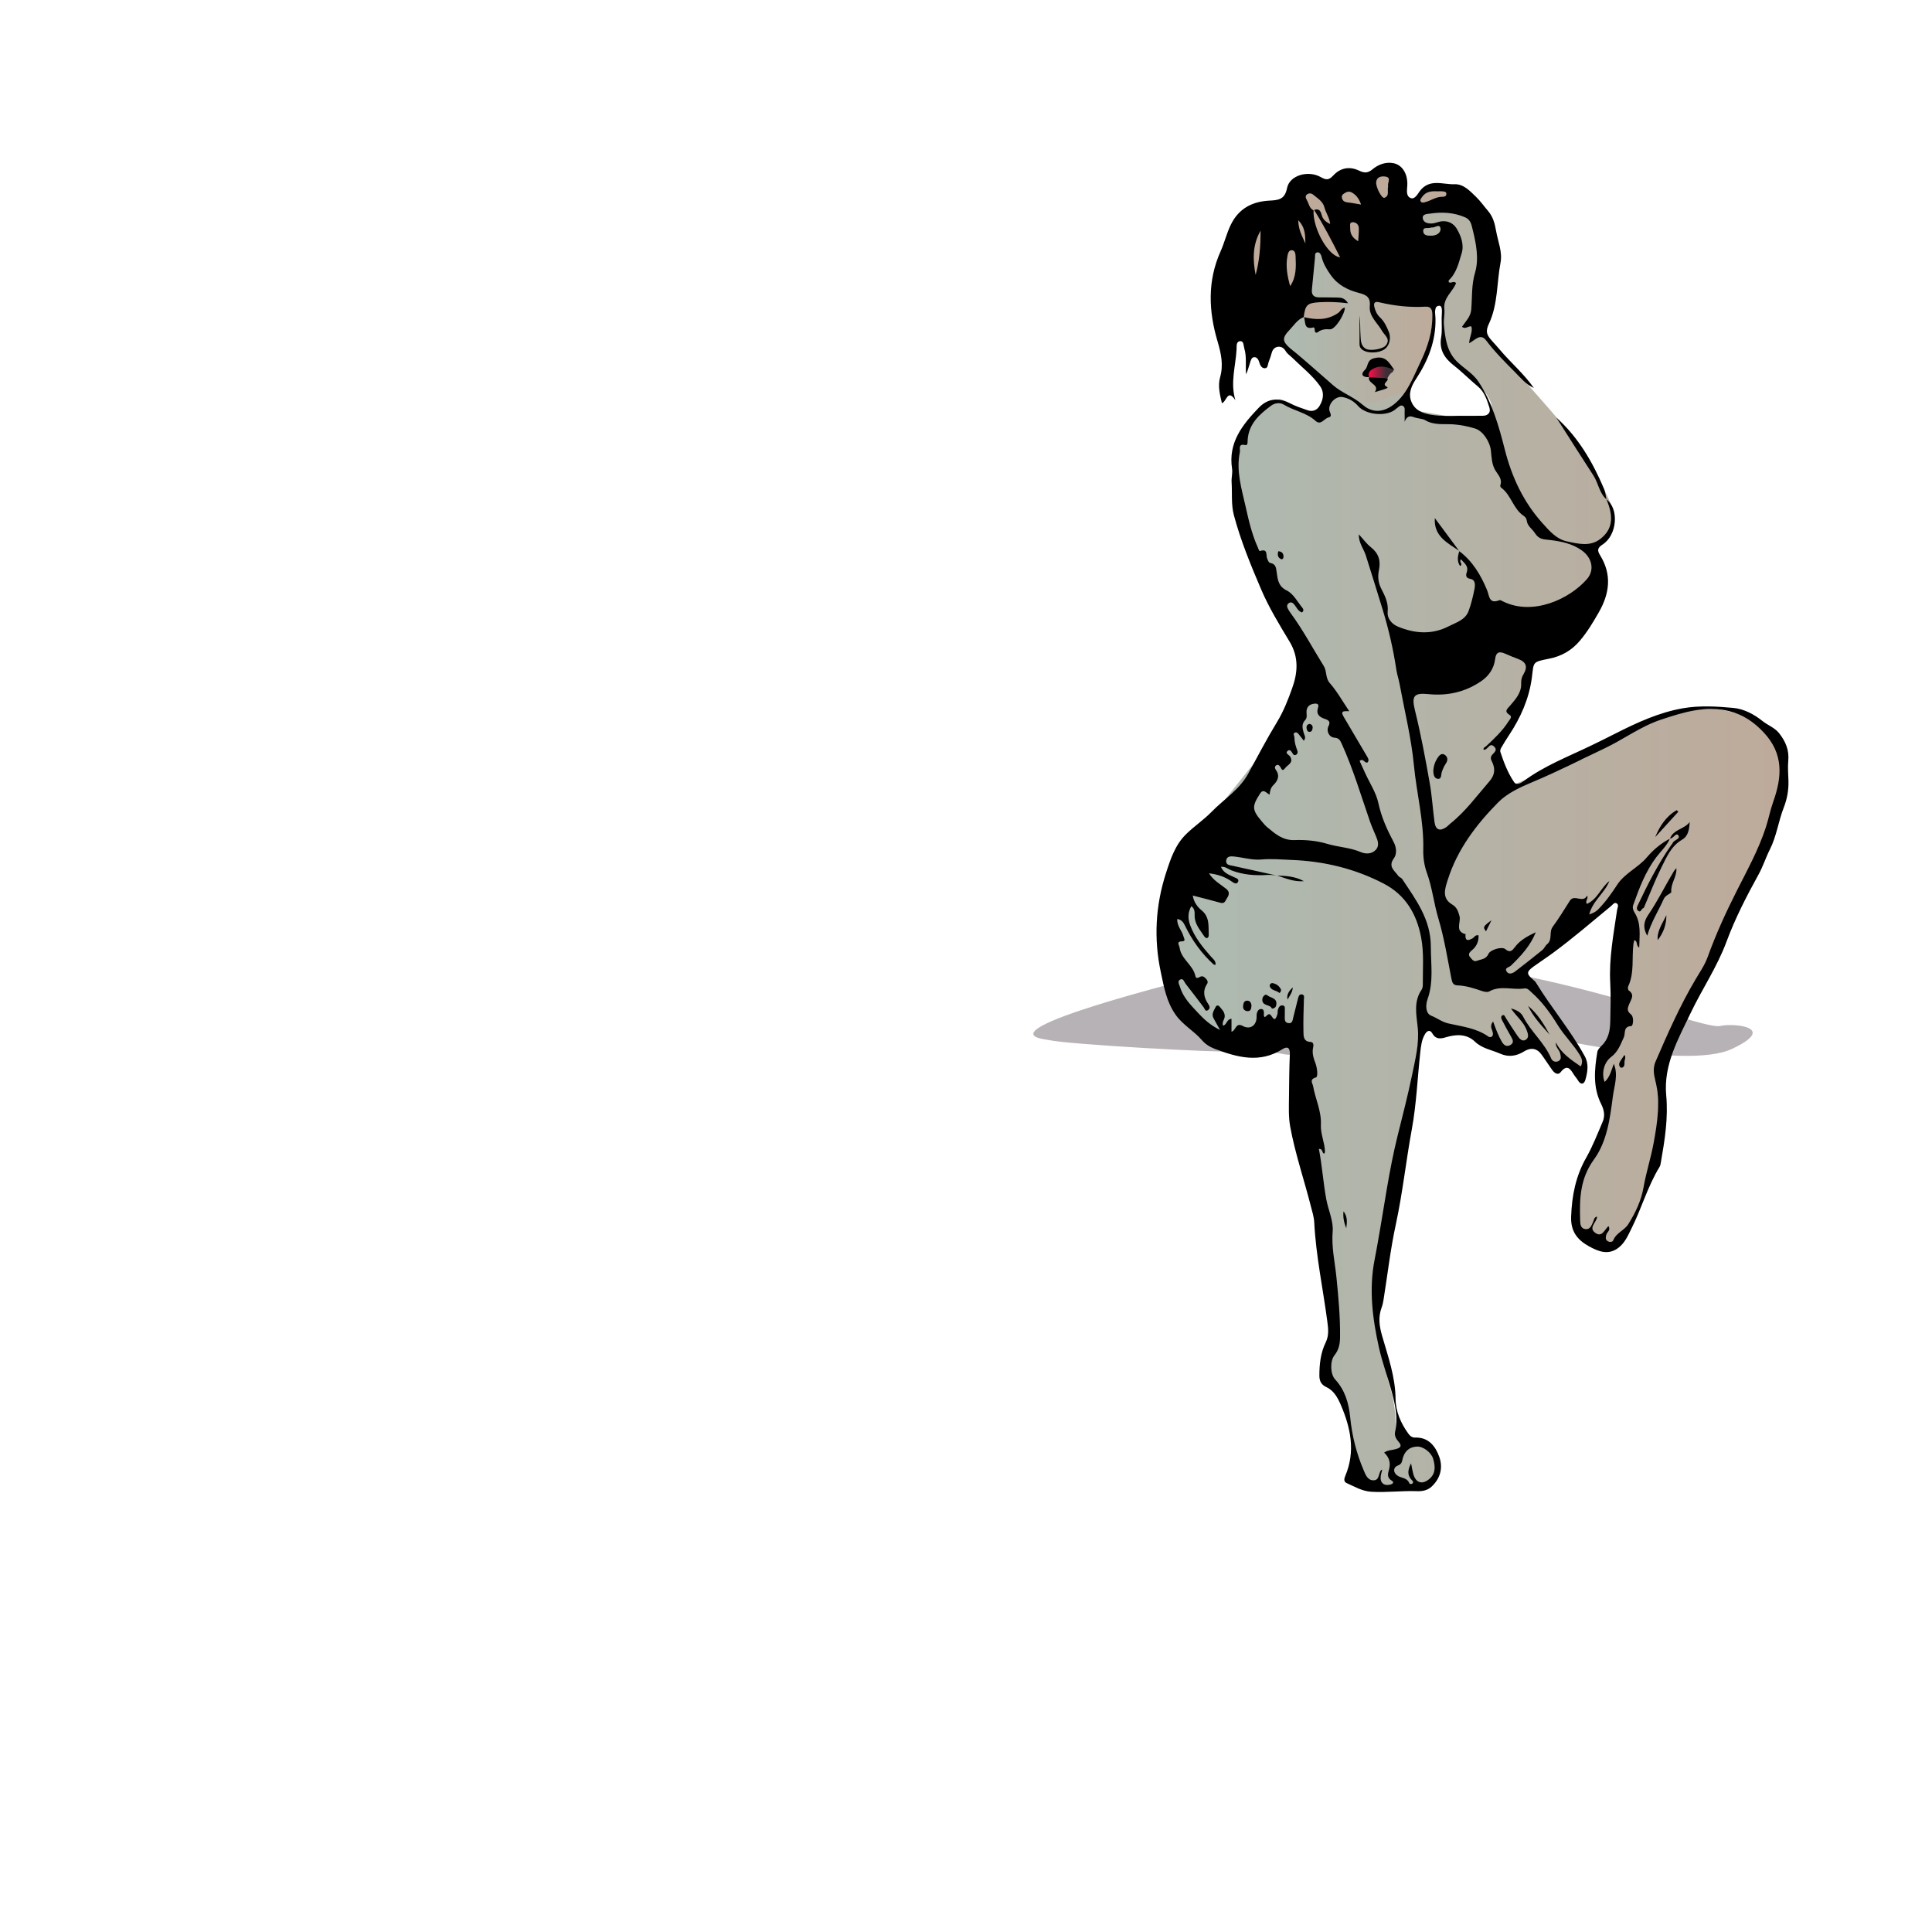 <?xml version="1.0" encoding="UTF-8"?>
<svg id="femme-3" xmlns="http://www.w3.org/2000/svg" xmlns:xlink="http://www.w3.org/1999/xlink" viewBox="0 0 1080 1080">
  <defs>
    <style>
      .cls-1 {
        fill: url(#Dégradé_sans_nom_15);
        opacity: .37;
      }

      .cls-1, .cls-2, .cls-3, .cls-4, .cls-5, .cls-6 {
        stroke-width: 0px;
      }

      .cls-2 {
        fill: url(#Dégradé_sans_nom_6);
      }

      .cls-3 {
        fill: url(#Dégradé_sans_nom_4);
      }

      .cls-4 {
        fill: url(#Dégradé_sans_nom_4-2);
      }

      .cls-6 {
        fill: #beaa9a;
      }
    </style>
    <linearGradient id="Dégradé_sans_nom_15" data-name="Dégradé sans nom 15" x1="673.29" y1="760.12" x2="842.3" y2="467.73" gradientUnits="userSpaceOnUse">
      <stop offset="0" stop-color="#f01048"/>
      <stop offset=".2" stop-color="#3b2f35"/>
    </linearGradient>
    <linearGradient id="Dégradé_sans_nom_4" data-name="Dégradé sans nom 4" x1="714.86" y1="183.5" x2="802.81" y2="183.5" gradientUnits="userSpaceOnUse">
      <stop offset=".09" stop-color="#aeb9b0"/>
      <stop offset="1" stop-color="#beaa9a"/>
    </linearGradient>
    <linearGradient id="Dégradé_sans_nom_6" data-name="Dégradé sans nom 6" x1="762.67" y1="207.02" x2="779.02" y2="207.02" gradientUnits="userSpaceOnUse">
      <stop offset=".19" stop-color="#f01048"/>
      <stop offset=".75" stop-color="#3b2f35"/>
    </linearGradient>
    <linearGradient id="Dégradé_sans_nom_4-2" data-name="Dégradé sans nom 4" x1="649.9" y1="473.16" x2="996.58" y2="473.16" xlink:href="#Dégradé_sans_nom_4"/>
  </defs>
  <path class="cls-1" d="m961.85,573.5c-13.99,3.5-155.42-62.49-286.81-28.84-131.39,33.65-93.78,35.68-88.13,36.85,11.2,2.31,90.9,6.92,107.35,6.41,32.19-.99,16.45,5.22,43.48-1.4,27.02-6.61,66.89-20.7,92.62-14.46s111.5,26.68,137.89,14.25c26.39-12.43,0-14.42-6.41-12.82Z"/>
  <g>
    <path class="cls-6" d="m728.45,104.39c-3.56,2.49-7.12,10.33-12.46,12.46s-14.95,3.92-19.94,7.83-11.39,11.04-11.75,23.14c-.36,12.11,2.49,19.94,2.85,25.28s-10.33,12.46,1.42,7.12,17.8,0,26.35-7.83c8.55-7.83,9.97-2.85,12.82-12.11s1.42-21.01,4.63-22.43,6.77-4.98,9.61,3.2,19.58,26.7,27.77,14.6c8.19-12.11,12.11-23.14,13.17-30.62,1.07-7.48,6.05-6.41,10.68-8.55s15.67-.71,19.23-3.92,1.78-6.77-2.85-7.48-7.83-3.92-12.82.36-10.68,10.33-11.39,8.19-4.98-11.75-4.98-11.75c0,0-1.78-7.83-5.34-7.48s-13.53,8.19-15.31,6.41-6.77-4.27-9.97-3.2-13.89,6.77-13.89,6.77h-7.83Z"/>
    <path class="cls-3" d="m734.06,136.88c-1.6,2.67-2.4,11.22-2.4,16.02s1.6,10.68-2.4,14.42-9.08,15.76-11.48,16.56-4.27,4.81-1.6,7.21,12.82,12.28,15.76,13.62c2.94,1.34,10.15,13.35,14.69,13.89s11.48,4.54,12.55,5.34,3.47,5.34,6.94,5.61,9.35,1.87,12.55-1.87,8.28-7.74,10.15-12.02,8.01-16.02,9.61-23.5c1.6-7.48,5.07-22.43,4.27-23.23s-8.55-8.81-18.69-9.08-23.77-1.34-29.64-7.74c-5.88-6.41-20.3-15.22-20.3-15.22Z"/>
    <path class="cls-2" d="m769.04,201.06c-1.96,1.42-5.88,6.94-6.23,7.83s-.18,1.25,1.78,1.6,2.49,3.2,5.52,2.31,5.52-1.42,5.52-1.42c0,0,1.07-2.31,2.31-3.03s1.07-1.6,1.07-1.6c0,0-4.98-5.52-5.7-5.16s-4.27-.53-4.27-.53Z"/>
    <path class="cls-6" d="m750.89,171.86s-2.85-3.56-9.08-3.38c-6.23.18-11.75-1.07-13,1.25s-2.67,4.98-.89,6.41,7.83,4.09,7.83,4.09c0,0,8.37-.36,9.61-1.96s3.74-2.31,4.09-3.2,1.42-3.2,1.42-3.2Z"/>
    <g>
      <path class="cls-4" d="m796.82,137.15c6.41-1.6,11.75,9.61,11.22,14.95s-1.07,14.95-1.34,17.36,0,10.68-.27,13.89,2.67,13.89,2.67,13.89c0,0,9.08,9.08,14.15,14.15s10.41,11.48,10.68,16.02-10.41,10.41-15.22,7.74-30.98-5.34-31.78-7.21.8-9.88-5.88-7.48-16.82,8.28-23.77,1.07c-6.94-7.21-16.56-7.21-16.56-6.14s2.14,12.02-.27,14.15-8.55.8-10.95.53-12.28-8.28-15.22-6.68-9.08,5.88-12.55,9.88-10.15,11.75-10.95,17.63c-.8,5.88-2.94,20.56,2.14,34.45,5.07,13.89,12.55,33.11,17.36,42.19s22.16,33.65,19.76,47.53-6.94,18.69-10.68,27.24-57.68,69.17-59.28,82.52-13.89,45.4-9.08,53.94-1.6,24.03,12.28,29.91c13.89,5.88,22.43,12.82,33.11,13.89,10.68,1.07,22.43-9.61,26.17-1.6,3.74,8.01,8.01,24.57,8.55,43.8.53,19.23,9.08,74.24,10.68,82.25s6.41,34.72,3.74,41.13-9.61,17.63-5.88,21.36,9.61,3.2,10.68,10.15,7.48,28.84,6.94,34.72c-.53,5.88-6.41,14.42,1.6,14.95,8.01.53,15.49,2.14,20.3,1.6s15.49,3.74,19.23-1.6,6.94-9.08,4.27-14.42c-2.67-5.34-8.01-10.68-13.35-9.61s-9.08-4.27-9.08-8.01-.53-13.35-2.67-19.76-8.55-36.85-8.55-36.85l3.74-53.41s18.69-77.44,18.16-83.85c-.53-6.41,3.2-27.77,3.2-32.58s5.88.53,12.82,2.14c6.94,1.6,14.42,6.94,20.3,8.01s10.68,9.08,15.49,6.41,12.28-6.41,14.42-4.27,7.48,13.35,12.28,12.82c4.81-.53,5.88-5.88,9.08-3.2,3.2,2.67,7.48,6.41,8.01,1.6.53-4.81-12.82-16.02-17.63-24.57-4.81-8.55-17.63-22.97-17.63-22.97,0,0,4.81-8.01,6.94-9.08s18.69-12.82,21.9-17.09,26.17-21.36,26.17-21.36c0,0,6.41,19.76,2.67,31.51s-5.88,36.32-6.94,42.19-4.27,13.89-5.88,18.16,0,17.09,1.07,21.36,2.67,11.22-2.14,19.76-12.82,24.03-12.82,33.11-5.88,18.69,1.07,24.03,9.61,11.22,15.49,8.55,10.68-11.22,13.89-16.56c3.2-5.34,12.82-31.51,14.95-40.59s-3.2-37.39-1.07-44.86c2.14-7.48,27.77-57.68,32.58-67.3s23.5-50.2,27.77-58.22,9.08-42.73,9.61-48.07-14.95-19.76-16.56-20.83-20.3-5.88-22.43-5.34-16.56-1.07-31.51,6.41-41.66,21.9-41.66,21.9c0,0-3.2-1.07-4.81,0s-34.18,14.42-34.18,14.42l-8.01-14.42s1.07-11.22,3.2-14.42,6.94-14.42,10.15-20.3,2.67-15.49,6.41-21.36,13.89-6.94,19.23-15.49,11.22-18.69,11.22-18.69c0,0,4.81-20.3,3.74-24.57s3.74-5.34,5.34-8.01,5.88-9.61,4.27-17.63-11.75-22.97-13.89-25.64-5.34-11.22-13.35-20.83c-8.01-9.61-21.9-25.1-21.9-25.1,0,0-13.35-14.42-16.56-18.69s-6.94-5.34-6.94-10.68,2.14-27.77,3.2-36.32,2.14-24.03-5.34-26.7-14.42-8.55-22.97-4.27c-8.55,4.27-14.42.53-14.42,6.94s7.48,17.09,7.48,17.09l.53-2.67Z"/>
      <g>
        <path class="cls-5" d="m897.94,279.09c7.19,5.17,6.17,20.01-2.11,25.31-2.99,1.91-2.96,3.43-1.41,5.92,6.74,10.85,5.39,21.44-.74,32.08-3.17,5.5-6.36,10.88-10.51,15.76-4.65,5.48-10.24,8.68-17.28,10.07-9.44,1.87-8.43,1.74-9.57,10.54-1.5,11.62-6.23,22.36-12.77,32.2-1.54,2.32-3,4.69-4.39,7.1-.37.64-.67,1.6-.46,2.23,1.96,5.89,4.16,11.74,7.66,16.87,1.43,2.1,3.94.54,5.43-.57,11.45-8.49,24.68-13.57,37.36-19.68,4.59-2.21,9.16-4.47,13.7-6.78,12.16-6.18,24.58-11.92,38.07-14.24,9.18-1.58,18.67-1.04,27.94-.18,6.05.56,11.64,3.55,16.37,7.33,3.02,2.42,6.83,3.69,9.32,6.84,3.6,4.55,5.67,9.43,5.1,15.42-.35,3.7,0,7.47.1,11.2.15,5.18-.72,10.07-2.64,14.98-2.98,7.63-3.98,15.93-7.73,23.35-2.3,4.54-3.84,9.48-6.3,13.93-6.73,12.19-13.14,24.63-17.94,37.6-5.22,14.11-13.6,26.39-19.98,39.75-6.96,14.57-15.33,29.1-13.74,46.18,1.17,12.57-.77,24.74-2.9,36.97-.18,1.05-.31,2.22-.85,3.09-6.59,10.76-9.97,22.97-15.56,34.16-1.89,3.78-3.59,7.93-7.06,10.73-5.68,4.59-11.13,2.56-16.71-.5-6.66-3.65-10.37-8.45-10.07-16.65.42-11.68,2.54-22.6,8.4-32.89,3.65-6.4,6.32-13.37,9.23-20.16,1.42-3.31.84-6.53-.82-9.84-4.71-9.37-3.82-19.3-2.15-29.19.21-1.24,1.35-2.46,2.34-3.41,3.93-3.75,4.77-8.59,4.88-13.62.15-7.16.37-14.34-.02-21.49-.75-13.8,1.84-27.22,3.82-40.73.19-1.3,1.22-2.96-.3-3.82-1.25-.71-2.19.85-3.09,1.58-10.75,8.86-21.3,17.97-32.53,26.23-3.49,2.57-7.13,4.92-10.64,7.46-4.18,3.02-4.19,4.16-.31,7.48.59.5,1.2,1.04,1.59,1.69,8.55,14.03,19.31,26.6,27.22,41.05,2.39,4.37,1.55,8.86.35,13.17-.69,2.48-2.58,3.1-4.21.23-.61-1.07-1.51-1.97-2.17-3.02-2-3.19-3.74-6.19-7.5-1.41-1.43,1.81-3.46.44-4.65-1.25-1.78-2.53-3.52-5.09-5.22-7.68-2.85-4.36-6.25-5.34-10.65-2.65-4.32,2.65-8.7,3.21-13.32,1.15-4.73-2.11-9.97-2.79-14.05-6.71-4.55-4.36-10.43-4.17-16.22-2.42-3.05.92-5.69,1.22-7.61-2.21-1.13-2.01-2.76-1.65-3.97.31-2.03,3.29-2.37,7.04-2.77,10.72-1.54,14.2-2.11,28.57-4.68,42.57-3.26,17.7-5.13,35.6-8.95,53.22-3.02,13.91-4.62,28.14-6.88,42.22-.22,1.38-.52,2.77-1,4.07-2.02,5.42-1.43,10.28.23,16.06,3.3,11.47,7.41,22.88,7.51,35.2.05,6.99,2.92,13.54,7.08,19.32.93,1.29,2.07,2.34,3.85,2.28,7.57-.24,11.43,4.95,13.51,10.82,2.11,5.93.74,11.92-4.29,16.6-2.41,2.24-5.41,2.66-8.21,2.55-8.47-.31-16.89.83-25.4.33-5.33-.31-9.37-2.87-13.83-4.82-1.94-.85-1.38-2.7-.8-4.08,5.76-13.7,3.01-26.87-2.57-39.77-1.71-3.95-3.87-7.94-8.11-9.89-2.84-1.31-3.81-3.45-3.82-6.32-.01-6.41.69-12.77,3.51-18.54,1.93-3.96,1.47-7.67.94-11.72-2.43-18.45-6.37-36.71-7.31-55.37-.16-3.21-1.22-6.4-2.02-9.55-3.75-14.7-8.69-29.1-11.43-44.07-.99-5.41-.73-10.85-.68-16.29.07-8.1.15-16.19.48-24.28.15-3.65-1.5-4.38-4.1-2.73-12.74,8.09-25.28,4.6-37.91-.18-2.85-1.08-5.33-2.72-7.23-4.94-4.37-5.09-10.38-8.23-14.46-13.91-5.27-7.34-6.64-15.66-8.4-23.86-4.02-18.71-3.06-37.23,2.89-55.61,2.57-7.93,5.13-15.66,11.12-21.58,4.5-4.45,9.88-8.01,14.29-12.53,6.93-7.09,15.66-12.45,20.58-21.48,5.26-9.65,10.35-19.4,16.06-28.77,3.67-6.03,6.2-12.55,8.5-19.01,3.03-8.49,3.82-17.13-1.47-25.91-5.72-9.5-11.56-19.02-15.95-29.31-5.78-13.53-11.38-27.11-15.19-41.34-1.62-6.04-.88-12.36-1.29-18.55-.16-2.47.63-5.04.26-7.45-2.26-14.62,5.79-24.62,14.97-34.17,4.89-5.09,10.79-5.79,17.33-2.45,3.17,1.62,6.6,2.76,9.97,3.93,2.68.93,5.14-.03,6.53-2.3,2.24-3.63,2.96-7.66.26-11.41-4.27-5.94-10.09-10.41-15.24-15.52-1.31-1.3-2.91-2.23-3.9-3.93-.99-1.71-2.7-2.76-4.71-2.27-1.76.43-2.72,1.88-3.17,3.7-.41,1.65-1.04,3.25-1.63,4.85-.46,1.26-.34,3.28-1.96,3.37-1.92.11-2.79-1.67-3.27-3.39-.41-1.46-1.28-2.82-2.73-2.8-1.6.03-1.97,1.78-2.39,3.1-.69,2.17-1.29,4.37-2.21,6.53-.48-4.88.44-9.8-1.02-14.58-.48-1.59-.23-4.12-2.28-3.98-2.37.16-1.94,2.78-2.03,4.56-.49,9.38-3.64,18.67-.65,28.46-4.44-6.66-4.89.81-7.55,1.64-1.13-4.86-2.37-9.64-1.01-14.46,1.97-6.93.56-13.38-1.41-20.04-5.03-16.95-5.77-33.8,1.71-50.45,2.14-4.77,3.33-9.94,5.65-14.73,4.46-9.22,12.07-13.06,21.67-13.56,5.03-.26,8.56-.6,9.82-7.04,1.39-7.09,11.71-10.08,18.77-6.14,2.85,1.6,4.46,1.96,7.03-.84,3.84-4.18,8.96-5.37,14.44-2.74,2.65,1.27,4.76,1.6,7.47-.7,3.18-2.69,7.39-4.31,11.73-3.47,5.05.98,8.02,6.04,7.78,12.24-.1,2.62-.93,5.99,1.75,7.21,2.4,1.09,4.06-2.28,5.18-3.78,5.46-7.27,12.91-3.65,19.46-3.9,5.04-.19,8.65,3.8,12.09,7.12,2.43,2.35,4.38,5.18,6.6,7.75,2.81,3.27,3.81,6.97,4.56,11.3,1.03,5.9,3.61,11.66,2.46,17.71-2.16,11.35-1.39,23.22-6.46,34.07-2.95,6.31,0,7.34,6.04,14.51,6.16,7.31,13.53,13.53,19.04,21.41-4.4-1.9-7.33-5.61-10.57-8.87-5.62-5.65-11.26-11.27-16.09-17.69-3.24-4.31-6.35,0-9.48,1.58.08-3.44,2.11-6.24,1.24-9.38-1.85-.48-3.26,1.87-5.25.17,2.05-2.98,4.83-5.69,5.16-9.52.59-6.94.04-13.72,2.16-20.84,2.21-7.44.64-16.02-1.35-23.89-.65-2.55-.97-5.52-4.13-6.89-6.37-2.77-12.98-3.12-19.67-2.12-1.43.22-4.51.11-4.08,2.7.4,2.44,2.93,2.96,5.26,2.81.92-.06,1.84-.32,2.72-.62,4.59-1.57,8.77-.17,11,3.59,2.38,4.02,4.22,8.92,2.72,13.75-1.64,5.29-2.82,10.94-7.15,15.02-.21.2-.03.81-.03,1.12,1.37.86,2.78-1.1,4.08.5-1.94,4.89-7.25,8.22-6.56,14.4.33,2.9-.5,5.93-.24,8.85.7,7.74,1.63,15.39,7.92,21.2,3.83,3.54,8.47,6.22,11.43,10.69,7.67,11.57,11.34,24.77,14.7,37.94,3.94,15.46,10.44,29.36,21.16,41.24,3.87,4.28,7.69,8.79,13.58,10.05,6.29,1.34,12.95,3.08,18.7-1.42,6.77-5.3,7.61-12.21,3.31-22.17Zm-163.34-161.7c2.68-1.06,3.67.54,4.22,2.73.6,2.36,2.06,3.84,4.74,5.1-.41-3.74-2.43-6.25-3.15-9.15-.89-3.56-3.8-5.1-6.21-7.17-.99-.85-2.31-1.09-3.47-.31-1.42.96-.71,2.35-.16,3.33,1.11,1.96,1.34,4.54,3.72,5.68-.53,9.82,7.97,25.43,14.84,26.26-4.62-9.19-9.18-18.03-14.52-26.46Zm-5.72,59.82c-3.68,1.41-5.62,4.74-8.18,7.4-3.99,4.14-3.93,6.19.36,9.97,1.04.92,2.18,1.73,3.25,2.63,7.13,5.94,14.02,12.17,21.02,18.24,4.84,4.21,11.23,6.29,16.42,10.83,8.56,7.48,17.89,1.43,23.64-7,3.69-5.41,6.06-11.49,8.86-17.32,3.92-8.14,6.6-16.77,6.45-26.01-.04-2.58-.56-4.72-3.86-4.52-8.76.52-17.39-.45-25.9-2.47-2.57-.61-3.19.51-2.65,2.69.53,2.13,1.41,4.13,3.06,5.68,2.44,2.29,3.81,5.23,5.03,8.26,1.46,3.63.18,8.15-2.8,9.88-4.01,2.33-10.36,2.01-12.72-.6-.69-.76-.88-1.63-.88-2.57-.01-5.31,0-10.62,0-15.93.49,3.79.31,7.62.56,11.41.17,2.56.2,5.48,2.75,7.09,2.47,1.56,9.78.33,11.45-1.87,2.73-3.58-.76-5.5-2.2-8.06-2.53-4.5-7.39-8.14-6.82-13.82.51-5.07-2.03-6.33-6.04-7.36-6.23-1.61-11.79-4.37-15.73-9.92-2.28-3.21-4.23-6.42-5.17-10.26-.27-1.08-.94-2.7-2.37-2.52-1.63.19-1.22,1.93-1.34,3.08-.6,5.86-1.09,11.74-1.71,17.6-.32,2.97.93,4.44,3.86,4.48,3.42.06,6.85-.01,10.27.09,2.04.06,4.2.11,6.07,3.22-5.98-.71-11.05-.89-16.12-.57-6.69.42-7.8,1.46-8.67,8.32l.08-.08Zm-15.1,312.18c-1.71-.11-3.43-.41-5.12-.3-6.89.44-13.6,0-20.16-2.5-1.82-.69-3.5-2.33-6.01-2.02,1.56,3.58,4.62,4.45,7.39,5.78,1.08.52,3.2,1.02,2.06,2.85-.77,1.25-2.23.39-3.28-.36-3.77-2.7-7.98-4.1-12.84-4.65,2.53,4.02,6.27,6.04,9.53,8.59,2.09,1.64,1.87,3.32.57,5.25-.9,1.33-1.18,3.31-3.65,2.63-5.08-1.41-10.2-2.68-15.52-4.06.57,3.55,2.45,6.25,4.97,8.3,4.59,3.74,3.75,8.84,3.97,13.72.03.77-.22,1.69-1.14,1.76-.44.03-1.08-.53-1.38-.99-2.34-3.58-5.35-6.78-5.36-11.57,0-1.61.25-3.77-1.86-5.28-2.01,3.59-1.97,7.02-.64,10.65,2.49,6.8,6.95,12.26,11.65,17.58,1.16,1.32,2.81,2.36,2.52,4.61-.57-.14-.93-.13-1.13-.3-6.7-6.13-11.91-13.36-15.86-21.51-.89-1.83-1.89-3.48-4.39-3.85-.26,3.9,2.58,6.41,3.43,9.62.27,1.02,1.51,2.77-.53,2.84-3.77.12-1.83,1.92-1.58,3.64.92,6.45,7.58,9.63,8.84,15.89.31,1.51,1.52.91,2.61.33,1.56-.83,2.61.33,3.57,1.39.7.78.87,1.78.32,2.59-2.64,3.97-1.76,7.74.7,11.29.9,1.29,1.02,2.44-.06,3.26-1.63,1.22-1.84-.51-2.55-1.47-3.3-4.45-6.73-8.82-10.12-13.21-.8-1.04-1.22-3.14-2.9-2.37-1.9.88-.66,2.71-.24,4.11,1.73,5.86,5.95,10.09,9.91,14.36,3.39,3.65,7.1,7.14,12.51,9.77-1.53-2.76-2.59-4.65-3.63-6.55-1.39-2.51.35-4.47,1.28-6.51.38-.84,1.49-.73,1.99-.1,1.33,1.65,3.06,3.06,2.97,5.58-.06,1.73-1.74,3.24-.91,5.2,2.2-.63,1.94-3.69,4.7-3.88v7.23c2.57-.65,2.22-5.41,6.3-3.21,4.37,2.35,7.93-.53,7.74-5.5-.07-1.74.64-3.91,2.35-4,2.07-.11,1.74,2.08,1.7,3.63,0,.26.24.52.45.95,1.25-.49,2.27-3.22,3.95-.45,1.91,3.14,2.51.53,3.09-.94.33-.83.1-1.87.36-2.75.35-1.21.97-2.51,2.44-2.44,1.88.09,1.38,1.71,1.43,2.87.04.93-.05,1.87-.02,2.8.07,1.65-.47,3.76,1.85,4.21,2.52.49,2.53-1.78,2.94-3.33.96-3.59,1.73-7.23,2.71-10.81.27-.99.81-2.26,2.24-1.85,1.43.41.97,1.66.94,2.74-.14,5.91-.39,11.82-.25,17.72.06,2.59-.24,5.88,4.04,6.08,1.59.07,1.7,1.7,1.4,2.95-.77,3.21.19,6.1,1.3,9.04,1,2.67,1.5,7.5.24,7.85-3.87,1.06-1.86,3.3-1.6,4.77,1.27,7.26,4.76,14.07,4.37,21.69-.26,5.17,2.2,9.96,2.28,15.1,0,.37-.3.74-.44,1.07-1.47-.45-.44-2.67-2.97-2.73,1.85,9.48,2.43,19.01,4.17,28.31,1.12,5.95,4.04,12.14,3.55,17.85-.74,8.71,1.22,17.02,2.07,25.33,1.16,11.31,2.18,22.54,2.05,33.9-.04,3.67-.67,6.96-3.09,9.98-2.62,3.28-2.37,10.59.32,13.51,5.55,6,7.65,13.26,8.43,21.15,1.02,10.25,3.48,20.19,7.54,29.66,1.04,2.43,2.16,5.64,5.51,5.62,3.32-.02,2.76-3.64,4.09-5.56.1-.15.36-.19.8-.42-.32,1.27-.66,2.29-.83,3.35-.63,3.95,1.71,6.03,5.52,4.95,1.46-.41,1.97-1.32.55-2.17-2.7-1.62-2.15-3.8-1.49-6.12,1.03-3.63.26-6.79-2.71-9.53,2.01-1.47,4.45-1.31,6.61-1.96,2.49-.74,3.6-1.65,1.46-4.12-1.29-1.49-2.44-3.26-1.94-5.51,1.67-7.52.17-14.76-1.78-22.02-2.25-8.37-5.34-16.62-7.2-24.93-3.61-16.13-5.76-32.71-2.45-49.37.64-3.2,1.19-6.41,1.77-9.62,3.56-19.83,6.18-39.89,11.02-59.39,2.83-11.4,5.8-22.81,8.17-34.31,1.77-8.62,4.03-17.42,3.14-26.27-.74-7.34-2.43-14.48,2.12-21.2.49-.73.71-1.78.71-2.67-.07-8.85.73-17.7-.93-26.53-2.47-13.22-8.8-23.85-20.88-30.14-16.04-8.36-33.29-12.54-51.37-13.25-5.73-.22-11.38-.78-17.19-.25-4.92.44-10.01-1.12-15.03-1.66-1.85-.2-4.14-.32-4.5,2.15-.38,2.62,1.96,2.66,3.76,3.06,8.16,1.79,16.32,3.6,24.48,5.41,0,0,.06-.05.06-.05Zm219.74-20.57l-.03-.04c-1.71,4.05-5.03,6.97-7.6,10.39-6.07,8.08-9.55,17.3-12.88,26.65-.54,1.51-.15,2.93.77,4.4,3.76,6.01,2.69,12.58,2.55,19.5-2-1.21-.59-3.52-2.71-4.18-.21.79-.43,1.37-.5,1.97-1,7.97.61,16.25-2.96,23.92-.27.59-.15,1.9.26,2.18,3.64,2.51,1.31,5.13.29,7.73-.8,2.05-1.54,3.68.92,5.62,2.03,1.6,1.22,6.54.36,6.59-4.78.25-3.22,4.04-4.25,6.29-1.84,3.99-3.24,8.1-7.07,10.99-4.19,3.16-5.47,9.21-3.69,13.98,3.05-2.69,3.76-6.58,5.14-10.13,2.63,6.2.26,12.26-.52,18.27-1.6,12.31-3.24,25.16-10.59,35.25-7.71,10.59-8.08,21.8-7.7,33.67.07,2.21.09,4.77,2.85,5.2,2.71.43,3.51-2.08,4.42-4.03.52-1.12.48-2.65,2.22-2.96-.21,3.34-5.29,6.26-.78,9.26,3.62,2.41,4.95-2.09,7.16-3.95,1.35,2.38-.85,3.33-1.25,4.83-.33,1.24-.59,2.56.56,3.44,1.12.86,2.9.77,3.33-.32,1.63-4.19,6.22-5.53,8.38-8.98,3.97-6.33,7.25-13.15,8.53-20.52,1.46-8.41,4.13-16.5,5.67-24.91,2.14-11.7,3.92-23.21.93-34.95-.89-3.52-1.39-7.02.13-10.52,6.83-15.77,13.74-31.5,22.56-46.31,2.36-3.96,4.99-7.76,6.6-12.23,4.57-12.67,10.18-24.93,16.26-36.95,5.87-11.61,12.18-23.02,16.23-35.45,1.54-4.71,2.46-9.63,4.12-14.29,4.96-13.9,5.95-26.8-5.31-38.81-5.59-5.96-11.73-10.04-19.39-11.92-13.15-3.22-25.49.65-37.82,4.72-11.44,3.77-21.05,11.05-31.8,16.15-13.29,6.31-26.37,13.02-39.97,18.7-7,2.92-14.26,6.2-19.55,11.56-12.21,12.39-22.7,26.21-28.05,43.1-1.48,4.68-3.61,10.3,2.33,13.82,2.74,1.62,3.45,3.79,4.21,6.57.93,3.4-2.83,8.54,3.45,10.11.02,0-.15.58-.15.88.06,3.37,1.96,2.41,3.77,1.57,1.16-.54,1.67-2.29,3.58-1.81.13,3.52-1.13,6.26-3.88,8.46-1.05.84-2.17,2.19-.93,3.61.96,1.1,1.97,2.88,3.77,2.19,2.34-.9,5.21-.8,6.53-3.85,1.04-2.39,7.63-4.34,9.5-2.69,2.62,2.32,4.01.6,5.25-1.07,3.02-4.08,7.3-6.26,11.75-8.4-2.96,7.5-8.25,13.22-13.88,18.66-1.09,1.05-3.94,1.2-2.28,3.51,1.14,1.59,3.21.85,4.63-.24,5.13-3.94,10.22-7.93,15.23-12,1.05-.86,1.57-2.38,2.62-3.23,3.19-2.57.92-6.72,3.1-9.69,3.45-4.7,6.51-9.69,9.63-14.63,2.41-3.81,7.32,1.54,9.53-2.71.11.1.21.19.25.23.53,1.47-1.35,2.57-.3,4.29,5.91-2.55,7.81-9.02,12.61-12.84-2.63,6.8-9.32,11.01-11.28,18.73,2.23-.83,3.63-1.45,4.93-2.76,4.16-4.18,7.5-8.93,10.71-13.85,4.22-6.47,11.68-9.52,16.61-15.35,3.58-4.24,7.87-7.82,12.87-10.42Zm-117.75-160.69c7.46,5.62,12.01,13.33,15.51,21.75,1.31,3.16,1,8.02,6.87,5.63.53-.22,1.46.41,2.15.74,16.5,8.07,36.87-1.19,46.75-12.45,4.55-5.18,2.9-12.02-2.8-16.11-5.26-3.78-11.52-5.05-17.43-5.78-3.88-.48-6.46-.15-8.87-4-1.45-2.31-4.21-3.84-4.52-7.05-.11-1.13-.91-1.97-1.83-2.6-5.79-3.94-6.87-11.63-12.5-15.71-.3-.22-.54-.92-.42-1.26,1.28-3.56-1.25-5.79-2.8-8.39-2.06-3.45-2.05-7.51-2.49-11.24-.54-4.6-4.3-10.75-8.83-12.12-3.88-1.18-7.66-1.96-11.82-2.3-5.25-.44-11.05.74-16.29-2.48-1.12-.69-4.22-.8-6.41-1.66-1.59-.62-3.67-.7-4.84,2.69,0-2.5.05-3.74-.01-4.98-.06-1.36.45-3.08-.92-3.88-1.48-.86-2.5.73-3.64,1.41-.39.23-.69.63-1.07.9-5.38,3.78-16.19,2.54-20.35-2.25-2.31-2.65-5.22-4.37-8.7-5.03-3.85-.74-8.22,3.8-7.34,7.61.32,1.38,1.83,3.26-.58,3.82-2.43.57-4.19,4.6-7.18,1.89-5.12-4.65-12.04-5.61-17.73-9.08-2.14-1.31-5.02-.99-7.13.58-6.54,4.86-12.53,10.17-13.11,19.19-.06,1,.22,3.15-1.3,2.82-4.28-.94-2.71,2.32-3.05,3.95-2.18,10.49,1.02,20.64,3.24,30.55,1.72,7.67,3.54,15.61,6.89,22.93.32.7.54,1.99,1.21,1.78,4.51-1.45,3.12,2.33,3.92,4.2.42.98.73,2.3,1.88,2.53,3.05.61,3.1,2.83,3.45,5.25.58,4.01.82,7.76,5.71,10.16,3.65,1.8,5.97,6.37,8.77,9.79.53.64.74,1.74-.4,2.43-2.26-.77-2.99-3.01-4.39-4.59-.78-.88-1.76-1.4-2.88-.65-1.06.71-1.21,1.8-.68,2.89.48.97,1.07,1.9,1.71,2.78,6.89,9.38,12.33,19.67,18.47,29.51,1.86,2.99.78,6.6,3.41,9.6,4.1,4.68,7.18,10.26,10.82,15.64-2.22.16-5.4-.73-3.07,3.19,4.33,7.28,8.63,14.58,12.9,21.9.67,1.14,1.57,2.39.36,3.62-1.71.51-2.2-2.66-4.38-.88,1.06,2.32,2.14,4.68,3.22,7.04,2.51,5.49,6.04,10.75,7.27,16.51,1.69,7.92,4.9,14.94,8.62,21.94,1.49,2.8,1.83,6.53.05,8.96-3.45,4.72.49,6.9,2.47,9.83.49.72,1.67.98,2.15,1.7,7.66,11.55,16.02,22.59,16.03,37.68,0,9.92,1.66,19.75-1.82,29.51-1.11,3.11-1.3,7.95,2.1,9.27,3.22,1.24,5.92,3.47,9.4,4.27,7.63,1.76,15.64,2.57,22.34,7.26.7.49,1.44.69,2.12.07.8-.73.66-1.67.41-2.6-.43-1.65-1.76-3.28.26-5.79,1.58,4.3,2.94,8.04,4.96,11.45,1.1,1.85,2.6,2.86,4.63,1.75,2.3-1.26,1.45-3.01.44-4.76-1.77-3.07-3.48-6.18-5.1-9.34-.39-.76-.71-2.04.28-2.53,1.14-.56,1.38.64,1.88,1.44,2.13,3.4,4.33,6.77,6.6,10.08,1.07,1.57,2.64,3.33,4.56,2.14,1.97-1.23,1.31-3.3.52-5.41-1.73-4.66-5.72-7.57-8.79-12.13,3.27.94,5.54,2.12,6.81,4.59,4.32,8.44,12,14.62,15.72,23.49.6,1.43,2.33,2.22,4,1.39,1.76-.87,1.36-2.4,1.06-4.04-.42-2.3-2.81-3.66-2.48-6.4,3,6.05,8.35,9.59,13.91,13.42,1.16-2.16.87-4.07-.44-6.27-3.6-6.02-8.71-10.87-12.41-16.84-4.06-6.58-8.58-12.91-14.46-18.11-1.29-1.14-2.3-2.68-4.27-2.38-6.48.99-13.27-1.9-19.6,1.67-1.01.57-2.81.17-4.08-.26-4.4-1.51-8.81-2.96-13.49-3.12-2.64-.09-3.1-1.53-3.56-3.85-2.2-11.24-4-22.62-7.27-33.55-2.54-8.48-3.44-17.3-6.47-25.66-1.45-4-2.09-8.55-1.98-12.83.4-15.97-3.72-31.41-5.23-47.15-1.47-15.35-5.25-30.49-8.06-45.71-.48-2.59-1.37-5.11-1.76-7.71-1.7-11.32-4.24-22.44-7.58-33.38-3.11-10.18-6.27-20.35-9.48-30.5-1.19-3.77-4.08-7.01-3.89-11.79,2.48,2.7,4.31,5.28,6.7,7.17,4.27,3.38,5.62,7.38,4.54,12.66-.71,3.47-.55,6.94,1.2,10.38,2.06,4.04,4.18,7.97,3.65,13.12-.34,3.27,1.88,6.63,5.77,8.25,9.53,3.96,19.07,4.56,28.31-.18,4.11-2.11,9.31-3.52,11.17-8.54,1.45-3.9,2.42-8.01,3.25-12.11.45-2.22.73-5.34-2.21-5.85-2.81-.49-2.57-2.2-2.1-3.58,1.24-3.7-1.36-5.22-3.24-7.37-1.29,1.33,1.46,2.69-.45,3.74q-2.27-3.18-.4-8.34l-.07.07Zm13.53,110.96c-.2-1.21.93-1.47,1.55-2.05,4.55-4.24,9.08-8.51,12.44-13.82.69-1.09,2.29-2.51.56-3.58-3.27-2.01-1.25-3.37.18-5.05,3.14-3.66,6.53-7.29,6.31-12.56-.08-1.97.3-3.49,1.33-5.2,2.51-4.16,1.4-6.82-3.02-8.46-2.33-.86-4.63-1.8-6.89-2.81-3.32-1.48-5.43-1.56-6.01,3.06-.64,5.06-3.47,9.22-7.73,12.14-8.93,6.12-18.81,8.34-29.59,7.25-8.01-.81-9.44,1.02-7.49,8.94,3.34,13.55,5.91,27.25,8.32,40.98,1.26,7.17,1.67,14.48,2.66,21.7.59,4.27,2.95,5.2,6.48,2.8.89-.61,1.61-1.47,2.46-2.14,8.41-6.71,14.66-15.38,21.64-23.41,2.86-3.29,3.47-6.38,1.95-10.2-.5-1.26-1.51-2.37-.82-3.94.76-1.75,4.08-3.03,1.54-5.45-2.66-2.53-3.51,2.33-5.85,1.78Zm-119.58,25.12c-2.03-1-3.45-3.52-5.34-.59-4.65,7.2-4.55,9.1,1.08,15.68.91,1.06,1.79,2.18,2.86,3.06,4.49,3.73,8.68,7.51,15.4,7.25,6.14-.23,12.38.36,18.45,2.17,6.07,1.8,12.52,1.98,18.47,4.53,2.75,1.18,6.03,1.19,8.33-1.14,2.3-2.33,1.28-5.19.16-7.85-1.15-2.72-2.37-5.42-3.34-8.21-5.06-14.63-9.45-29.5-15.9-43.63-.84-1.85-1.54-2.92-3.93-3.11-3.09-.26-4.7-3.8-3.28-6.53,1.4-2.67-.46-3.45-2.21-4.03-3.15-1.04-4.84-2.71-3.68-6.21.76-2.28-.85-2.4-2.29-2.21-2.66.34-4.2,1.95-4.15,4.68.03,1.56.45,3.22-.74,4.46-2.08,2.16-1.57,4.49-.88,6.97.38,1.38,1.56,2.78.09,4.59-.8-1.04-1.48-2.02-2.26-2.92-.69-.8-1.34-2.08-2.55-1.68-1.54.51-.42,1.8-.42,2.78,0,2.53.71,4.89,1.59,7.22.35.92.29,1.88-.69,2.45-.6.35-1.26.2-1.65-.36-.77-1.13-1.59-3.08-3.04-1.84-1.66,1.41.8,2.18,1.41,3.21,2.08,3.52-1.44,4.54-2.83,6.45-1.67,2.3-2.09.06-2.82-.92-.64-.85-1.44-1.3-2.34-.51-.87.77-.51,1.7.07,2.51,2.31,3.24.93,6.05-1.39,8.33-1.48,1.45-1.96,3.03-2.19,5.38Zm106.63-211.78c4.2,0,8.4.05,12.59-.02,2.98-.04,4.49-1.78,3.64-4.57-1.32-4.31-2.85-8.85-6.36-11.75-4.61-3.81-8.79-8.1-13.49-11.77-5.21-4.07-8.31-8.73-7.12-15.75.59-3.49.25-7.14.27-10.72.01-2.53.85-7.03-1.36-6.93-3.24.14-2.14,4.43-2.08,7,.3,12.61-4.1,23.62-10.89,33.95-2.52,3.82-4.48,8.08-2.58,12.69,1.97,4.76,6.17,6.52,11.08,7.3,5.42.86,10.85.66,16.28.56Zm-27.55,585.58c.54,2.67.78,4.33,1.23,5.94,1.4,5.05,5.06,6.17,9.03,2.76,3.65-3.13,3.24-7.11,2.11-11.16-.97-3.49-5.47-7.02-8.95-6.91-4.52.14-7.16,2.75-8.17,6.96-.41,1.69-.51,2.83-2.64,3.64-2.95,1.12-2.62,4.38.24,5.93,2.11,1.14,4.99,1.02,6.09,3.83.24.62,1.06.76,1.62.42.87-.55.65-1.26,0-1.89-2.57-2.53-2.75-5.36-.57-9.51Zm-67.59-658.05c3.49-5.15,3.31-10.94,3.03-16.68-.07-1.33-.22-3.49-2.29-3.41-1.6.06-1.99,1.85-2.25,3.17-1.09,5.69-.1,11.28,1.51,16.92Zm-19.31-6.3c2.26-8.11,2.75-16.4,2.79-24.73-4.56,7.86-4.45,16.21-2.79,24.73Zm74.1-49.47c-.67-1.88,2.26-5.05-1.79-5.52-1.93-.22-4.52.08-4.92,3.02-.36,2.65,3.08,9.39,4.58,8.88,3.15-1.09,1.4-4.2,2.13-6.37Zm27.51,2.77c-3.34-.21-6.52.12-8.6,3.2-.49.73-1.29,1.62-.7,2.51.59.9,1.74.54,2.57.31,3.24-.88,6.06-3.07,9.63-2.98.87.02,2.01-.22,2.11-1.39.14-1.6-1.23-1.52-2.25-1.64-.91-.11-1.85-.02-2.77-.02Zm-42.66,7.4c-1.07-3.11-2.58-5.29-5.14-6.74-1.84-1.04-3.25-.2-4.68.75-.86.57-1.13,1.41-.86,2.41.48,1.79,1.79,2.25,3.48,2.42,2.26.23,4.49.71,7.21,1.15Zm-1.6,20.51c.15-2.9.44-5.21.33-7.5-.1-1.97-1.73-3.22-3.46-3.15-2.03.08-1.29,2.1-1.34,3.36-.12,3.04,1.16,5.36,4.47,7.29Zm40.65-3.11c2.86.08,5.61-1.45,5.34-3.94-.34-3.12-3.16-.36-4.85-.64-.29-.05-.62.04-.91.14-1.42.49-4.03-.66-3.89,1.98.13,2.33,2.37,2.48,4.31,2.45Zm-74.17-8.65c.09,5.61,2.38,9.21,4,13.02-.15-4.28.18-8.7-4-13.02Z"/>
        <path class="cls-5" d="m898.02,279.15c-4.04-3.55-4.51-9.05-7.28-13.32-6.99-10.75-13.84-21.6-20.75-32.41,12.3,11.02,20.33,24.89,26.68,39.88.77,1.81.92,3.89,1.35,5.85Z"/>
        <path class="cls-5" d="m815.84,308.05c-6.61-4.55-14.43-8.16-13.77-18.44,4.57,6.17,9.14,12.34,13.71,18.51,0,0,.07-.07.07-.07Z"/>
        <path class="cls-5" d="m866.28,578.38c-4.5-5.01-9.19-9.88-12.1-16.11,5.33,4.38,8.82,10.16,12.1,16.11Z"/>
        <path class="cls-5" d="m714.59,308.15c2.11.15,2.98,1.33,2.89,3.26-.04.88-.71,1.51-1.54,1.07-1.73-.93-1.92-2.5-1.35-4.33Z"/>
        <path class="cls-5" d="m933.52,468.82c1.88-5.25,8.11-5.26,11.08-9.37-.37,3.89-.62,7.79-4.28,9.92-6.16,3.58-8.73,9.82-11.64,15.66-3.38,6.76-6.07,13.87-9.08,20.82-.29.68-.6,1.77-1.07,1.87-1.12.23-1.18,2.79-2.87,1.34-1-.86-.62-1.98-.14-3,5.47-11.53,11.24-22.9,18.53-33.42.35-.51.83-.97,1.06-1.52.72-1.73,4.64-2.05,2.98-4.28-1.17-1.57-2.69,1.94-4.6,1.95,0,0,.03.04.03.04Z"/>
        <path class="cls-5" d="m937.12,485.32c.32,4.9-3.24,8.44-2.86,13.24.08.99-3.15,1.59-4.19,3.93-2.97,6.65-6.99,12.8-9.25,20.57-2.76-4.8-1.65-8.39.59-11.69,5.31-7.81,9.45-16.29,14.29-24.37.37-.62.94-1.12,1.42-1.68Z"/>
        <path class="cls-5" d="m938.17,453.79c-4.31,4.73-8.62,9.45-12.92,14.18,2.61-6.26,6.12-11.73,12.07-15.08.28.3.57.6.85.9Z"/>
        <path class="cls-5" d="m931.52,511.56c.01,5.22-1.59,9.89-4.88,13.96-.4-5.31,2.81-9.45,4.88-13.96Z"/>
        <path class="cls-5" d="m908.08,589.7c.91,1.32.17,2.49.04,3.6-.14,1.25.37,2.89-1.34,3.53-.32.12-.99-.11-1.19-.4-1.09-1.57-.08-2.85.73-4.12.54-.85,1.12-1.68,1.76-2.61Z"/>
        <path class="cls-5" d="m833.76,514.41c-1.01,2.04-2.02,4.07-3.08,6.21-1.8-2.36-1.65-2.71,3.08-6.21Z"/>
        <path class="cls-5" d="m710.99,563.8c-.86-2.52-5.57-1.19-5.35-5.19.09-1.58,1.7-3.18,2.63-2.34,1.79,1.59,5.48,1.43,5.24,4.99-.08,1.22-.52,2.47-2.53,2.55Z"/>
        <path class="cls-5" d="m699.58,562.25c-.17,1.32-.23,2.95-2.02,3-1.46.04-2.76-.96-2.67-2.54.08-1.42.29-3.35,2.32-3.34,1.53.01,2.31,1.26,2.37,2.88Z"/>
        <path class="cls-5" d="m716.11,553.25c.08,1.01-.71,2.05-1.06,1.73-1.61-1.47-4.51-1.2-5.24-3.66-.25-.84.61-1.94,1.62-1.75,2.17.42,3.82,1.7,4.68,3.68Z"/>
        <path class="cls-5" d="m713.72,489.44c5.03.18,10.07.35,15.17,3.14-5.76.44-10.37-1.66-15.11-3.2,0,0-.06.05-.06.05Z"/>
        <path class="cls-5" d="m751.04,677.13c2.35,3.1,1.95,6.3,1.53,9.5-1.11-2.93-1.98-5.9-1.53-9.5Z"/>
        <path class="cls-5" d="m722.69,551.96c-.21,2.82-1.67,4.49-2.91,6.76q-.97-3.24,2.91-6.76Z"/>
        <path class="cls-5" d="m728.8,177.28c6.65,1.55,13.06,1.89,19.16-2.28,1.35-.93,1.94-2.83,3.84-3.03-.02,3.61-5.43,12.33-8.34,12.12-2.72-.19-4.72.02-6.85,1.62-.9.68-1.74,0-1.67-1.27.04-.68-.19-1.55-.82-1.39-5.61,1.45-4.12-3.37-5.25-5.85,0,0-.08.08-.08.08Z"/>
        <path class="cls-5" d="m765.29,210.83c-3.62.13-5-1.48-2.23-4.15,1.95-1.88.78-5.25,4.93-6.39,6.68-1.82,8.56,2.52,11.51,6.62-4.42-2.1-8.71-3.09-12.96-.1-1.52,1.07-1.73,2.46-1.32,4.1l.07-.07Z"/>
        <path class="cls-5" d="m765.22,210.9c3.51.19,7.03.39,10.4.57.92,1.79-3.85,2.97-.12,4.92.7.37-.79.91-1.39,1.11-1.75.59-3.53,1.08-5.56,1.68,2.94-4.41-4.22-4.66-3.25-8.35,0,0-.07.07-.07.07Z"/>
        <path class="cls-5" d="m801.22,430.95c.17-2.89,1.03-5.24,2.41-7.32.93-1.4,2.28-2.97,4.18-1.55,1.59,1.18,1.57,3.03.51,4.6-1.06,1.57-1.78,3.2-2.37,5-.45,1.38,0,4.18-2.49,3.64-2-.43-2.13-2.8-2.24-4.36Z"/>
        <path class="cls-5" d="m732.06,404.66c1.26.29,1.87,1.12,1.7,2.34-.15,1.06-.5,2.26-1.93,2.1-1.11-.13-1.32-1.22-1.45-2.12-.17-1.23.41-2.06,1.68-2.33Z"/>
      </g>
    </g>
  </g>
</svg>